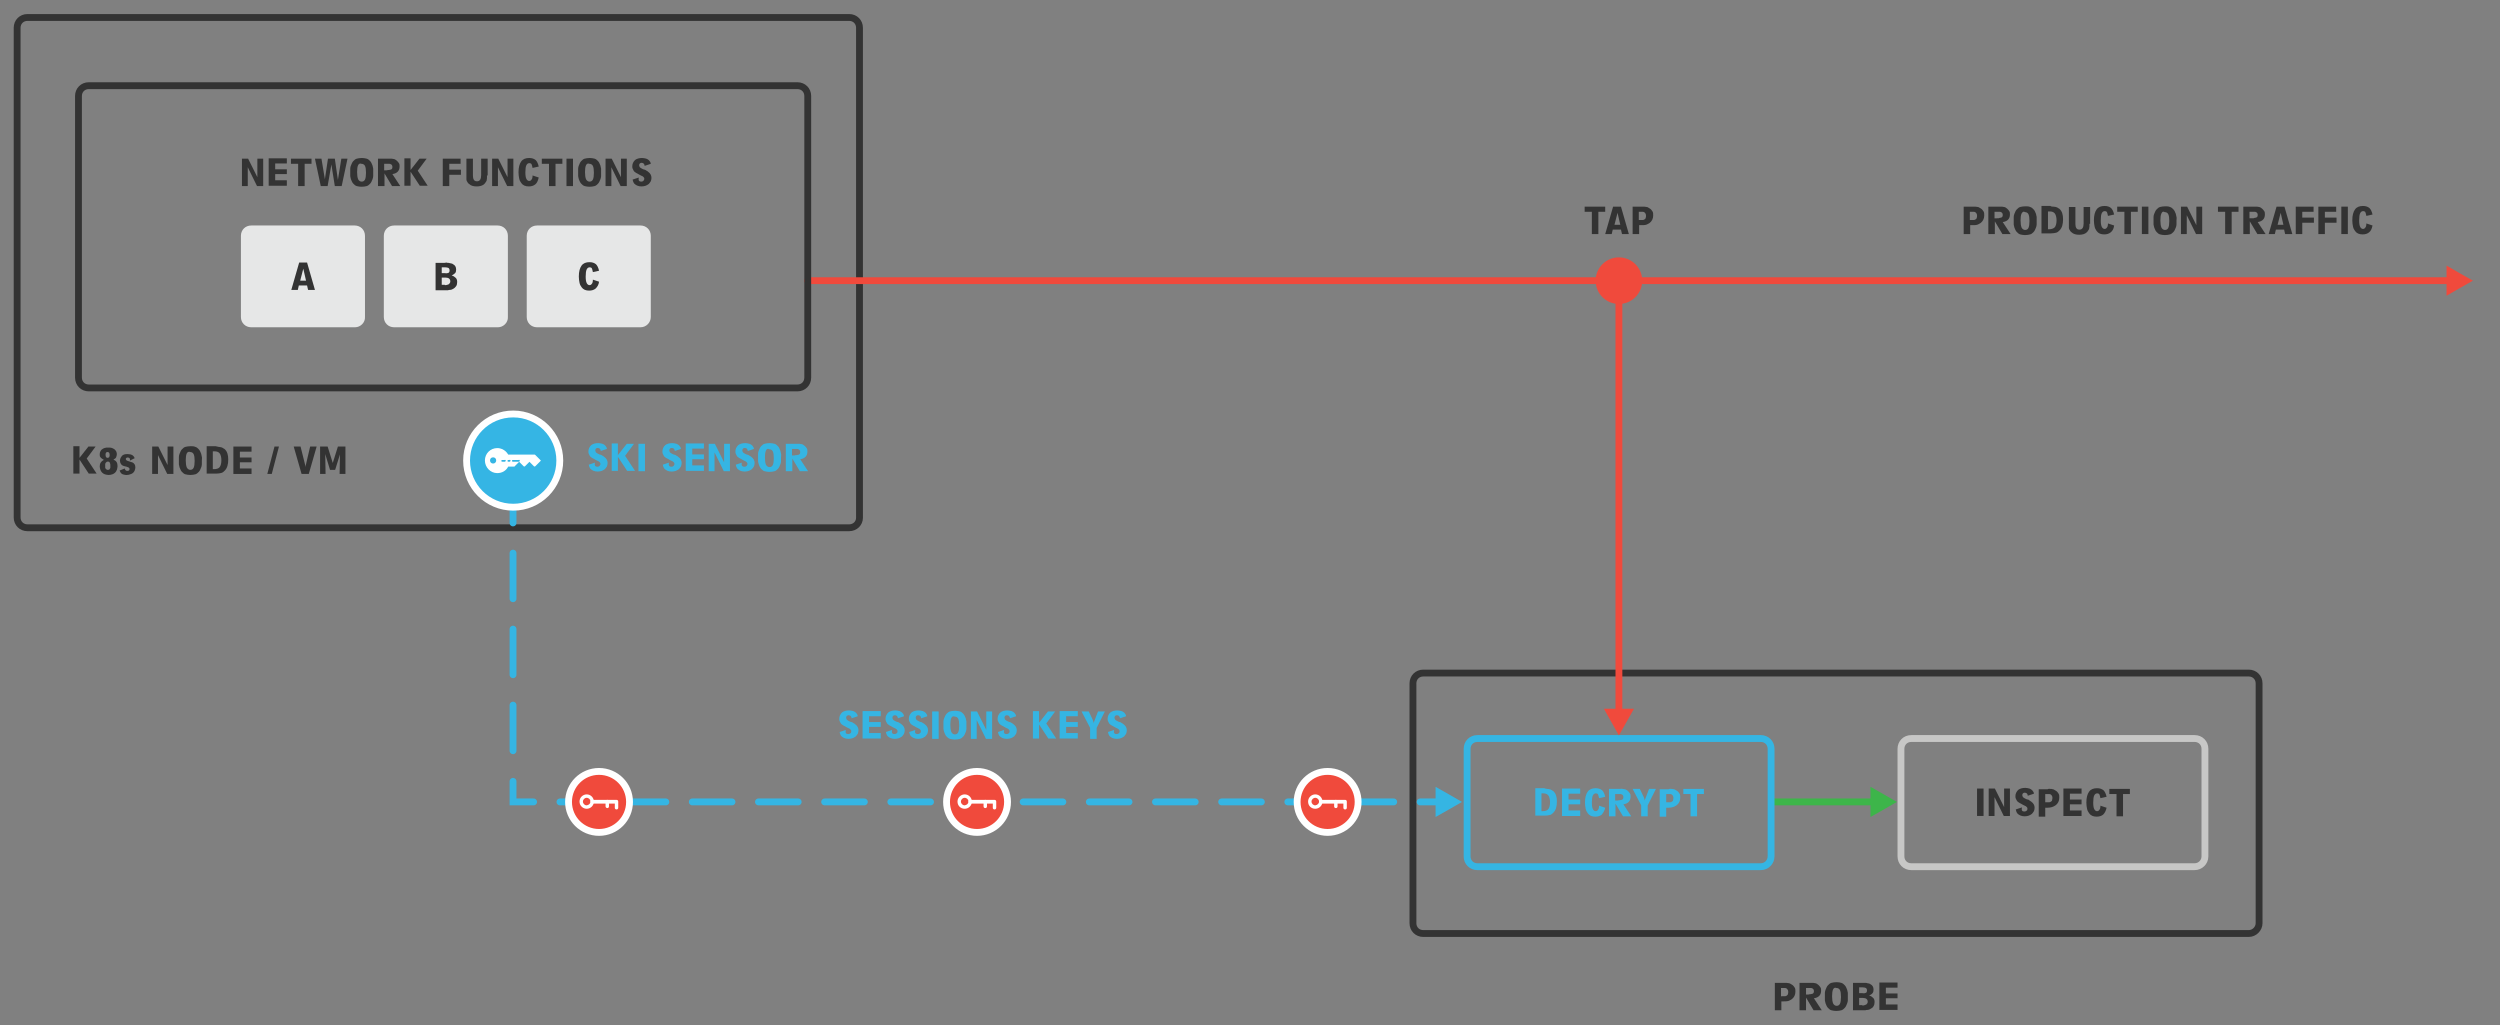 <?xml version="1.0" encoding="utf-8"?>
<!-- Generator: Adobe Illustrator 25.4.1, SVG Export Plug-In . SVG Version: 6.00 Build 0)  -->
<svg version="1.1" id="Layer_1" xmlns="http://www.w3.org/2000/svg" xmlns:xlink="http://www.w3.org/1999/xlink" x="0px" y="0px"
	 viewBox="0 0 729.5 299.1" style="enable-background:new 0 0 729.5 299.1;" xml:space="preserve">
<rect x="0" y="0" width="729.5" height="299.1" fill="#808080" stroke="none"/>
<style type="text/css">
	.st0{fill:none;stroke:#333333;stroke-width:2;stroke-linecap:round;stroke-miterlimit:10;}
	.st1{fill:none;stroke:#F04A3C;stroke-width:2;stroke-linecap:round;stroke-miterlimit:10;}
	.st2{fill:none;stroke:#35B5E3;stroke-width:2;stroke-linecap:round;stroke-miterlimit:10;}
	.st3{fill:none;stroke:#35B5E3;stroke-width:2;stroke-linecap:round;stroke-miterlimit:10;stroke-dasharray:13.306,8.871;}
	.st4{fill:none;stroke:#35B5E3;stroke-width:2;stroke-linecap:round;stroke-miterlimit:10;stroke-dasharray:11.585,7.723;}
	.st5{fill:#333333;}
	.st6{fill:#35B5E3;}
	.st7{fill:#E6E7E7;}
	.st8{fill:#35B5E4;stroke:#FFFFFF;stroke-width:2;stroke-miterlimit:10;}
	.st9{fill:#FFFFFF;}
	.st10{fill:#35B5E4;}
	.st11{fill:none;stroke:#3DB54A;stroke-width:2;stroke-linecap:round;stroke-miterlimit:10;}
	.st12{fill:none;stroke:#C7C7C6;stroke-width:2;stroke-linecap:round;stroke-miterlimit:10;}
	.st13{fill:#F04A3C;}
	.st14{fill:#F04A3C;stroke:#FFFFFF;stroke-width:2;stroke-miterlimit:10;}
	.st15{fill:#3DB54A;}
</style>
<path class="st0" d="M656.2,272.4H415.3c-1.7,0-3-1.3-3-3v-70c0-1.7,1.3-3,3-3h240.9c1.7,0,3,1.3,3,3v70
	C659.2,271,657.8,272.4,656.2,272.4z"/>
<path class="st0" d="M247.8,154H8c-1.7,0-3-1.3-3-3V8.1c0-1.7,1.3-3,3-3h239.8c1.7,0,3,1.3,3,3v143C250.8,152.7,249.5,154,247.8,154
	z"/>
<line class="st1" x1="472.4" y1="81.9" x2="472.4" y2="210"/>
<line class="st1" x1="716.4" y1="81.9" x2="235.7" y2="81.9"/>
<g>
	<g>
		<line class="st2" x1="149.7" y1="146.6" x2="149.7" y2="152.6"/>
		<line class="st3" x1="149.7" y1="161.4" x2="149.7" y2="223.5"/>
		<polyline class="st2" points="149.7,228 149.7,234 155.7,234 		"/>
		<line class="st4" x1="163.4" y1="234" x2="410.6" y2="234"/>
		<line class="st2" x1="414.4" y1="234" x2="420.4" y2="234"/>
	</g>
</g>
<g>
	<path class="st5" d="M75,54.3l-2.7-5.5l0,5.5h-1.7v-8h1.8l2.7,5.4l0-5.4h1.7v8H75z"/>
	<path class="st5" d="M80.3,47.8v1.6h3.4v1.4h-3.4v1.8h3.4v1.6h-5.3v-8h5.3v1.5H80.3z"/>
	<path class="st5" d="M88.9,47.8v6.5H87v-6.5h-2.1v-1.5h6v1.5H88.9z"/>
	<path class="st5" d="M97.7,54.3l-1-6.3l-1.1,6.3h-2l-1.7-8h1.9l1,6l0.9-6h2l0.9,6.2l1-6.2h1.8l-1.7,8H97.7z"/>
	<path class="st5" d="M107,46.3c0.4,0.1,0.7,0.4,1,0.7c0.2,0.2,0.3,0.4,0.4,0.6s0.2,0.4,0.3,0.7c0.1,0.3,0.1,0.6,0.2,0.9
		c0,0.3,0,0.7,0,1.1c0,0.4,0,0.7,0,1.1c0,0.3-0.1,0.6-0.2,0.9s-0.2,0.5-0.3,0.7c-0.1,0.2-0.2,0.4-0.4,0.6c-0.3,0.3-0.6,0.6-1,0.7
		c-0.4,0.1-0.9,0.2-1.5,0.2c-0.5,0-1-0.1-1.4-0.2c-0.4-0.1-0.7-0.4-1-0.7c-0.2-0.2-0.3-0.4-0.4-0.6c-0.1-0.2-0.2-0.4-0.3-0.7
		c-0.1-0.3-0.1-0.5-0.2-0.9c0-0.3,0-0.7,0-1.1c0-0.4,0-0.7,0-1.1s0.1-0.6,0.2-0.9c0.1-0.3,0.2-0.5,0.3-0.7c0.1-0.2,0.2-0.4,0.4-0.6
		c0.3-0.3,0.6-0.6,1-0.7s0.9-0.2,1.5-0.2C106.1,46.1,106.6,46.2,107,46.3z M104.5,48.2c-0.2,0.4-0.3,1.1-0.3,2
		c0,0.9,0.1,1.6,0.3,2.1c0.2,0.4,0.6,0.7,1,0.7c0.5,0,0.8-0.2,1-0.6s0.3-1.1,0.3-2c0-0.9-0.1-1.6-0.3-2s-0.6-0.6-1-0.6
		C105,47.6,104.7,47.8,104.5,48.2z"/>
	<path class="st5" d="M114.3,46.3c0.2,0,0.4,0.1,0.6,0.1c0.2,0,0.3,0.1,0.5,0.2c0.1,0.1,0.3,0.2,0.4,0.3c0.2,0.2,0.4,0.4,0.6,0.7
		s0.2,0.6,0.2,1c0,1.2-0.7,2-2.1,2.2l2.3,3.5h-2.4l-2.2-3.7v3.7h-1.9v-8h3.3C113.8,46.3,114.1,46.3,114.3,46.3z M113.5,49.6
		c0.2,0,0.3-0.1,0.5-0.1c0.4-0.1,0.5-0.4,0.5-0.8c0-0.4-0.2-0.7-0.5-0.8c-0.1-0.1-0.3-0.1-0.5-0.1c-0.2,0-0.4,0-0.7,0h-0.7v1.9h0.7
		C113.1,49.6,113.4,49.6,113.5,49.6z"/>
	<path class="st5" d="M122.4,46.3h2.1l-2.6,3.5l2.9,4.4h-2.3l-2.7-4.1v4.1H118v-8h1.8v3.4L122.4,46.3z"/>
	<path class="st5" d="M131.1,47.8v1.7h3.4v1.5h-3.4v3.3h-1.9v-8h5.2v1.5H131.1z"/>
	<path class="st5" d="M142.1,51.2c0,0.3,0,0.6,0,0.8c0,0.2-0.1,0.5-0.1,0.7c-0.1,0.2-0.2,0.4-0.3,0.5c-0.1,0.2-0.2,0.3-0.4,0.5
		c-0.5,0.5-1.3,0.7-2.2,0.7s-1.7-0.2-2.2-0.7c-0.2-0.1-0.3-0.3-0.4-0.4c-0.1-0.2-0.2-0.3-0.3-0.5c-0.1-0.2-0.1-0.4-0.1-0.6
		c0-0.2,0-0.5,0-0.8v-5.1h1.9v5c0,0.5,0.1,0.9,0.3,1.2s0.5,0.4,0.9,0.4c0.8,0,1.2-0.6,1.2-1.8v-4.8h1.9V51.2z"/>
	<path class="st5" d="M148,54.3l-2.7-5.5l0,5.5h-1.7v-8h1.8l2.7,5.4l0-5.4h1.7v8H148z"/>
	<path class="st5" d="M156.2,53.8c-0.5,0.4-1.1,0.6-1.9,0.6c-1,0-1.7-0.3-2.2-1c-0.3-0.4-0.5-0.8-0.6-1.3c-0.1-0.5-0.2-1.1-0.2-1.8
		c0-1.5,0.3-2.5,0.8-3.2c0.5-0.7,1.3-1,2.3-1c0.8,0,1.4,0.2,1.9,0.6c0.4,0.4,0.7,1,0.9,1.9l-1.8,0.4c-0.1-0.5-0.2-0.9-0.3-1.1
		c-0.1-0.2-0.4-0.3-0.6-0.3c-0.4,0-0.7,0.2-0.9,0.6c-0.2,0.4-0.3,1.1-0.3,2.1c0,0.9,0.1,1.5,0.3,1.9c0.2,0.4,0.5,0.6,0.8,0.6
		c0.3,0,0.5-0.1,0.7-0.4c0.2-0.2,0.3-0.6,0.3-1.2l1.8,0.6C157,52.7,156.7,53.4,156.2,53.8z"/>
	<path class="st5" d="M162.1,47.8v6.5h-1.9v-6.5h-2.1v-1.5h6v1.5H162.1z"/>
	<path class="st5" d="M167.2,54.3h-1.9v-8h1.9V54.3z"/>
	<path class="st5" d="M173.5,46.3c0.4,0.1,0.7,0.4,1,0.7c0.2,0.2,0.3,0.4,0.4,0.6s0.2,0.4,0.3,0.7c0.1,0.3,0.1,0.6,0.2,0.9
		c0,0.3,0,0.7,0,1.1c0,0.4,0,0.7,0,1.1c0,0.3-0.1,0.6-0.2,0.9s-0.2,0.5-0.3,0.7c-0.1,0.2-0.2,0.4-0.4,0.6c-0.3,0.3-0.6,0.6-1,0.7
		c-0.4,0.1-0.9,0.2-1.5,0.2c-0.5,0-1-0.1-1.4-0.2c-0.4-0.1-0.7-0.4-1-0.7c-0.2-0.2-0.3-0.4-0.4-0.6c-0.1-0.2-0.2-0.4-0.3-0.7
		c-0.1-0.3-0.1-0.5-0.2-0.9c0-0.3,0-0.7,0-1.1c0-0.4,0-0.7,0-1.1s0.1-0.6,0.2-0.9c0.1-0.3,0.2-0.5,0.3-0.7c0.1-0.2,0.2-0.4,0.4-0.6
		c0.3-0.3,0.6-0.6,1-0.7s0.9-0.2,1.5-0.2C172.6,46.1,173.1,46.2,173.5,46.3z M171,48.2c-0.2,0.4-0.3,1.1-0.3,2
		c0,0.9,0.1,1.6,0.3,2.1c0.2,0.4,0.6,0.7,1,0.7c0.5,0,0.8-0.2,1-0.6s0.3-1.1,0.3-2c0-0.9-0.1-1.6-0.3-2s-0.6-0.6-1-0.6
		C171.5,47.6,171.2,47.8,171,48.2z"/>
	<path class="st5" d="M181.1,54.3l-2.7-5.5l0,5.5h-1.7v-8h1.8l2.7,5.4l0-5.4h1.7v8H181.1z"/>
	<path class="st5" d="M187.1,53c0.3,0,0.5-0.1,0.6-0.2s0.3-0.3,0.3-0.6c0-0.1,0-0.3-0.1-0.4c-0.1-0.1-0.2-0.2-0.3-0.3
		c-0.1-0.1-0.1-0.1-0.2-0.1c-0.1,0-0.1-0.1-0.2-0.1c-0.1-0.1-0.2-0.1-0.4-0.2s-0.4-0.2-0.7-0.4c-0.3-0.1-0.5-0.3-0.7-0.4
		c-0.2-0.1-0.4-0.3-0.5-0.5c-0.1-0.2-0.2-0.4-0.3-0.6c-0.1-0.2-0.1-0.4-0.1-0.7c0-0.7,0.3-1.3,0.8-1.8c0.5-0.4,1.2-0.6,2.1-0.6
		c0.4,0,0.8,0.1,1.2,0.2c0.3,0.1,0.6,0.3,0.8,0.5c0.1,0.1,0.2,0.3,0.3,0.4c0.1,0.2,0.2,0.4,0.2,0.6l-1.8,0.6c0-0.3-0.1-0.5-0.3-0.7
		c-0.1-0.1-0.4-0.2-0.6-0.2c-0.2,0-0.4,0.1-0.5,0.2c-0.1,0.1-0.2,0.3-0.2,0.5c0,0.2,0.1,0.4,0.2,0.6c0.2,0.2,0.4,0.3,0.8,0.5
		c0.2,0.1,0.4,0.2,0.6,0.2c0.2,0.1,0.3,0.1,0.4,0.2c0.1,0.1,0.2,0.1,0.3,0.2c0.1,0,0.2,0.1,0.3,0.2c0.7,0.5,1,1.1,1,1.8
		c0,0.4-0.1,0.7-0.2,1c-0.2,0.3-0.4,0.6-0.6,0.8c-0.3,0.2-0.6,0.4-0.9,0.5c-0.3,0.1-0.7,0.2-1.2,0.2c-0.9,0-1.6-0.3-2.1-0.8
		c-0.1-0.1-0.2-0.3-0.3-0.5c-0.1-0.2-0.1-0.4-0.2-0.7l1.8-0.6C186.2,52.6,186.5,53,187.1,53z"/>
</g>
<g>
	<path class="st5" d="M25.8,130.3h2.1l-2.6,3.5l2.9,4.4h-2.3l-2.7-4.1v4.1h-1.8v-8h1.8v3.4L25.8,130.3z"/>
	<path class="st5" d="M29.3,133.4c-0.2-0.2-0.2-0.5-0.2-0.9c0-0.3,0.1-0.6,0.2-0.8c0.1-0.2,0.3-0.5,0.5-0.6c0.2-0.2,0.5-0.3,0.8-0.4
		c0.3-0.1,0.6-0.1,1-0.1c0.4,0,0.7,0,1,0.1c0.3,0.1,0.5,0.2,0.8,0.4c0.2,0.2,0.4,0.4,0.5,0.6c0.1,0.3,0.2,0.5,0.2,0.8
		c0,0.3-0.1,0.6-0.2,0.9s-0.4,0.5-0.8,0.7c0.4,0.2,0.7,0.4,0.9,0.7c0.2,0.3,0.3,0.7,0.3,1.2c0,0.4-0.1,0.7-0.2,1.1
		c-0.1,0.3-0.3,0.6-0.5,0.8c-0.2,0.2-0.5,0.4-0.8,0.5c-0.3,0.1-0.7,0.2-1.1,0.2s-0.7-0.1-1.1-0.2c-0.3-0.1-0.6-0.3-0.8-0.5
		c-0.2-0.2-0.4-0.5-0.5-0.8c-0.1-0.3-0.2-0.7-0.2-1c0-0.9,0.4-1.5,1.2-1.9C29.7,133.8,29.4,133.6,29.3,133.4z M31.1,134.8
		c-0.1,0.1-0.2,0.2-0.3,0.3c0,0.1-0.1,0.2-0.1,0.3c0,0.1,0,0.3,0,0.5s0,0.4,0,0.5c0,0.1,0,0.2,0.1,0.3c0.1,0.1,0.1,0.2,0.3,0.3
		c0.1,0.1,0.2,0.1,0.4,0.1c0.3,0,0.5-0.1,0.6-0.4c0.1-0.1,0.1-0.2,0.1-0.3s0-0.3,0-0.5c0-0.3,0-0.5-0.1-0.7c0-0.1-0.1-0.3-0.2-0.4
		c-0.1-0.1-0.3-0.1-0.4-0.1C31.3,134.7,31.2,134.7,31.1,134.8z M30.8,132.7c0,0.6,0.2,0.9,0.6,0.9s0.6-0.3,0.6-0.8
		c0-0.6-0.2-0.9-0.6-0.9S30.8,132.1,30.8,132.7z"/>
	<path class="st5" d="M37.8,133.7c-0.1-0.1-0.3-0.2-0.5-0.2c-0.2,0-0.3,0-0.4,0.1c-0.1,0.1-0.2,0.2-0.2,0.3c0,0.2,0.1,0.3,0.2,0.4
		c0,0,0.1,0,0.1,0.1c0,0,0.1,0,0.3,0.1l0.9,0.3c0.5,0.1,0.8,0.3,1,0.6c0.2,0.2,0.3,0.6,0.3,1c0,0.3-0.1,0.6-0.2,0.9
		c-0.1,0.3-0.3,0.5-0.5,0.7s-0.5,0.3-0.8,0.4s-0.6,0.2-1,0.2c-0.3,0-0.6,0-0.8-0.1c-0.2,0-0.4-0.1-0.6-0.2c-0.2-0.1-0.3-0.3-0.4-0.4
		s-0.2-0.4-0.3-0.6l1.5-0.6c0.1,0.4,0.3,0.7,0.7,0.7c0.2,0,0.4,0,0.5-0.1c0.1-0.1,0.2-0.2,0.2-0.4c0-0.1,0-0.2-0.1-0.3
		c0,0,0,0-0.1-0.1c0,0,0,0-0.1-0.1s-0.1,0-0.2-0.1c-0.1,0-0.2,0-0.3-0.1l-0.8-0.2c-0.4-0.1-0.7-0.3-0.9-0.6c-0.2-0.3-0.3-0.6-0.3-1
		c0-0.3,0.1-0.5,0.2-0.8c0.1-0.2,0.3-0.4,0.4-0.6c0.2-0.2,0.4-0.3,0.7-0.4c0.3-0.1,0.6-0.1,0.9-0.1c1.2,0,1.8,0.4,2.1,1.2l-1.4,0.7
		C38,134,37.9,133.8,37.8,133.7z"/>
	<path class="st5" d="M48.8,138.3l-2.7-5.5l0,5.5h-1.7v-8h1.8l2.7,5.4l0-5.4h1.7v8H48.8z"/>
	<path class="st5" d="M57,130.4c0.4,0.1,0.7,0.4,1,0.7c0.2,0.2,0.3,0.4,0.4,0.6s0.2,0.4,0.3,0.7c0.1,0.3,0.1,0.6,0.2,0.9
		s0,0.7,0,1.1c0,0.4,0,0.7,0,1.1s-0.1,0.6-0.2,0.9s-0.2,0.5-0.3,0.7c-0.1,0.2-0.2,0.4-0.4,0.6c-0.3,0.3-0.6,0.6-1,0.7
		c-0.4,0.1-0.9,0.2-1.5,0.2c-0.5,0-1-0.1-1.4-0.2c-0.4-0.1-0.7-0.4-1-0.7c-0.2-0.2-0.3-0.4-0.4-0.6c-0.1-0.2-0.2-0.4-0.3-0.7
		c-0.1-0.3-0.1-0.5-0.2-0.9c0-0.3,0-0.7,0-1.1c0-0.4,0-0.7,0-1.1s0.1-0.6,0.2-0.9c0.1-0.3,0.2-0.5,0.3-0.7c0.1-0.2,0.2-0.4,0.4-0.6
		c0.3-0.3,0.6-0.6,1-0.7s0.9-0.2,1.5-0.2C56.1,130.2,56.6,130.2,57,130.4z M54.5,132.3c-0.2,0.4-0.3,1.1-0.3,2
		c0,0.9,0.1,1.6,0.3,2.1c0.2,0.4,0.6,0.7,1,0.7c0.5,0,0.8-0.2,1-0.6s0.3-1.1,0.3-2c0-0.9-0.1-1.6-0.3-2s-0.6-0.6-1-0.6
		C55.1,131.7,54.7,131.9,54.5,132.3z"/>
	<path class="st5" d="M63.8,130.4c0.3,0,0.5,0.1,0.7,0.1c0.2,0.1,0.4,0.1,0.5,0.2s0.3,0.2,0.5,0.3c0.8,0.7,1.1,1.7,1.1,3.1
		c0,1.4-0.3,2.5-1,3.2c-0.3,0.3-0.6,0.6-1,0.7s-0.9,0.2-1.5,0.2h-2.8v-8h2.6C63.2,130.3,63.5,130.3,63.8,130.4z M64.1,136.3
		c0.3-0.4,0.5-1.1,0.5-2c0-0.9-0.2-1.6-0.5-2c-0.3-0.4-0.8-0.6-1.5-0.6h-0.5v5.2h0.3C63.2,136.9,63.8,136.7,64.1,136.3z"/>
	<path class="st5" d="M70,131.9v1.6h3.4v1.4H70v1.8h3.4v1.6h-5.3v-8h5.3v1.5H70z"/>
	<path class="st5" d="M78,138.3l2.1-8h1.3l-2.1,8H78z"/>
	<path class="st5" d="M88,138.3l-2.3-8h2l1.1,4.4c0.1,0.3,0.1,0.5,0.2,0.8s0.1,0.5,0.1,0.8l1.4-6h1.9l-2.3,8H88z"/>
	<path class="st5" d="M99.1,138.3l0.1-5.7l-1.4,4.5h-1.5l-1.4-4.6l0.1,5.8h-1.6v-8h2.2l1.5,4.8l1.5-4.8h2.2v8H99.1z"/>
</g>
<g>
	<path class="st6" d="M174.3,136.2c0.3,0,0.5-0.1,0.6-0.2s0.3-0.3,0.3-0.6c0-0.1,0-0.3-0.1-0.4c-0.1-0.1-0.2-0.2-0.3-0.3
		c-0.1-0.1-0.1-0.1-0.2-0.1c-0.1,0-0.1-0.1-0.2-0.1c-0.1-0.1-0.2-0.1-0.4-0.2s-0.4-0.2-0.7-0.4c-0.3-0.1-0.5-0.3-0.7-0.4
		c-0.2-0.1-0.4-0.3-0.5-0.5c-0.1-0.2-0.2-0.4-0.3-0.6c-0.1-0.2-0.1-0.4-0.1-0.7c0-0.7,0.3-1.3,0.8-1.8c0.5-0.4,1.2-0.6,2.1-0.6
		c0.4,0,0.8,0.1,1.2,0.2c0.3,0.1,0.6,0.3,0.8,0.5c0.1,0.1,0.2,0.3,0.3,0.4c0.1,0.2,0.2,0.4,0.2,0.6l-1.8,0.6c0-0.3-0.1-0.5-0.3-0.7
		c-0.1-0.1-0.4-0.2-0.6-0.2c-0.2,0-0.4,0.1-0.5,0.2c-0.1,0.1-0.2,0.3-0.2,0.5c0,0.2,0.1,0.4,0.2,0.6c0.2,0.2,0.4,0.3,0.8,0.5
		c0.2,0.1,0.4,0.2,0.6,0.2c0.2,0.1,0.3,0.1,0.4,0.2c0.1,0.1,0.2,0.1,0.3,0.2c0.1,0,0.2,0.1,0.3,0.2c0.7,0.5,1,1.1,1,1.8
		c0,0.4-0.1,0.7-0.2,1c-0.2,0.3-0.4,0.6-0.6,0.8c-0.3,0.2-0.6,0.4-0.9,0.5c-0.3,0.1-0.7,0.2-1.2,0.2c-0.9,0-1.6-0.3-2.1-0.8
		c-0.1-0.1-0.2-0.3-0.3-0.5c-0.1-0.2-0.1-0.4-0.2-0.7l1.8-0.6C173.4,135.8,173.7,136.2,174.3,136.2z"/>
	<path class="st6" d="M182.9,129.5h2.1l-2.6,3.5l2.9,4.4H183l-2.7-4.1v4.1h-1.8v-8h1.8v3.4L182.9,129.5z"/>
	<path class="st6" d="M188.2,137.5h-1.9v-8h1.9V137.5z"/>
	<path class="st6" d="M195.9,136.2c0.3,0,0.5-0.1,0.6-0.2s0.3-0.3,0.3-0.6c0-0.1,0-0.3-0.1-0.4c-0.1-0.1-0.2-0.2-0.3-0.3
		c-0.1-0.1-0.1-0.1-0.2-0.1c-0.1,0-0.1-0.1-0.2-0.1c-0.1-0.1-0.2-0.1-0.4-0.2s-0.4-0.2-0.7-0.4c-0.3-0.1-0.5-0.3-0.7-0.4
		c-0.2-0.1-0.4-0.3-0.5-0.5c-0.1-0.2-0.2-0.4-0.3-0.6c-0.1-0.2-0.1-0.4-0.1-0.7c0-0.7,0.3-1.3,0.8-1.8c0.5-0.4,1.2-0.6,2.1-0.6
		c0.4,0,0.8,0.1,1.2,0.2c0.3,0.1,0.6,0.3,0.8,0.5c0.1,0.1,0.2,0.3,0.3,0.4c0.1,0.2,0.2,0.4,0.2,0.6l-1.8,0.6c0-0.3-0.1-0.5-0.3-0.7
		c-0.1-0.1-0.4-0.2-0.6-0.2c-0.2,0-0.4,0.1-0.5,0.2c-0.1,0.1-0.2,0.3-0.2,0.5c0,0.2,0.1,0.4,0.2,0.6c0.2,0.2,0.4,0.3,0.8,0.5
		c0.2,0.1,0.4,0.2,0.6,0.2c0.2,0.1,0.3,0.1,0.4,0.2c0.1,0.1,0.2,0.1,0.3,0.2c0.1,0,0.2,0.1,0.3,0.2c0.7,0.5,1,1.1,1,1.8
		c0,0.4-0.1,0.7-0.2,1c-0.2,0.3-0.4,0.6-0.6,0.8c-0.3,0.2-0.6,0.4-0.9,0.5c-0.3,0.1-0.7,0.2-1.2,0.2c-0.9,0-1.6-0.3-2.1-0.8
		c-0.1-0.1-0.2-0.3-0.3-0.5c-0.1-0.2-0.1-0.4-0.2-0.7l1.8-0.6C195,135.8,195.3,136.2,195.9,136.2z"/>
	<path class="st6" d="M202,131v1.6h3.4v1.4H202v1.8h3.4v1.6h-5.3v-8h5.3v1.5H202z"/>
	<path class="st6" d="M211.2,137.5l-2.7-5.5l0,5.5h-1.7v-8h1.8l2.7,5.4l0-5.4h1.7v8H211.2z"/>
	<path class="st6" d="M217.2,136.2c0.3,0,0.5-0.1,0.6-0.2s0.3-0.3,0.3-0.6c0-0.1,0-0.3-0.1-0.4c-0.1-0.1-0.2-0.2-0.3-0.3
		c-0.1-0.1-0.1-0.1-0.2-0.1c-0.1,0-0.1-0.1-0.2-0.1c-0.1-0.1-0.2-0.1-0.4-0.2s-0.4-0.2-0.7-0.4c-0.3-0.1-0.5-0.3-0.7-0.4
		c-0.2-0.1-0.4-0.3-0.5-0.5c-0.1-0.2-0.2-0.4-0.3-0.6c-0.1-0.2-0.1-0.4-0.1-0.7c0-0.7,0.3-1.3,0.8-1.8c0.5-0.4,1.2-0.6,2.1-0.6
		c0.4,0,0.8,0.1,1.2,0.2c0.3,0.1,0.6,0.3,0.8,0.5c0.1,0.1,0.2,0.3,0.3,0.4c0.1,0.2,0.2,0.4,0.2,0.6l-1.8,0.6c0-0.3-0.1-0.5-0.3-0.7
		c-0.1-0.1-0.4-0.2-0.6-0.2c-0.2,0-0.4,0.1-0.5,0.2c-0.1,0.1-0.2,0.3-0.2,0.5c0,0.2,0.1,0.4,0.2,0.6c0.2,0.2,0.4,0.3,0.8,0.5
		c0.2,0.1,0.4,0.2,0.6,0.2c0.2,0.1,0.3,0.1,0.4,0.2c0.1,0.1,0.2,0.1,0.3,0.2c0.1,0,0.2,0.1,0.3,0.2c0.7,0.5,1,1.1,1,1.8
		c0,0.4-0.1,0.7-0.2,1c-0.2,0.3-0.4,0.6-0.6,0.8c-0.3,0.2-0.6,0.4-0.9,0.5c-0.3,0.1-0.7,0.2-1.2,0.2c-0.9,0-1.6-0.3-2.1-0.8
		c-0.1-0.1-0.2-0.3-0.3-0.5c-0.1-0.2-0.1-0.4-0.2-0.7l1.8-0.6C216.2,135.8,216.6,136.2,217.2,136.2z"/>
	<path class="st6" d="M226,129.5c0.4,0.1,0.7,0.4,1,0.7c0.2,0.2,0.3,0.4,0.4,0.6s0.2,0.4,0.3,0.7c0.1,0.3,0.1,0.6,0.2,0.9
		s0,0.7,0,1.1c0,0.4,0,0.7,0,1.1s-0.1,0.6-0.2,0.9s-0.2,0.5-0.3,0.7c-0.1,0.2-0.2,0.4-0.4,0.6c-0.3,0.3-0.6,0.6-1,0.7
		c-0.4,0.1-0.9,0.2-1.5,0.2c-0.5,0-1-0.1-1.4-0.2c-0.4-0.1-0.7-0.4-1-0.7c-0.2-0.2-0.3-0.4-0.4-0.6c-0.1-0.2-0.2-0.4-0.3-0.7
		c-0.1-0.3-0.1-0.5-0.2-0.9c0-0.3,0-0.7,0-1.1c0-0.4,0-0.7,0-1.1s0.1-0.6,0.2-0.9c0.1-0.3,0.2-0.5,0.3-0.7c0.1-0.2,0.2-0.4,0.4-0.6
		c0.3-0.3,0.6-0.6,1-0.7s0.9-0.2,1.5-0.2C225.1,129.3,225.6,129.4,226,129.5z M223.5,131.5c-0.2,0.4-0.3,1.1-0.3,2
		c0,0.9,0.1,1.6,0.3,2.1c0.2,0.4,0.6,0.7,1,0.7c0.5,0,0.8-0.2,1-0.6s0.3-1.1,0.3-2c0-0.9-0.1-1.6-0.3-2s-0.6-0.6-1-0.6
		C224,130.8,223.7,131,223.5,131.5z"/>
	<path class="st6" d="M233.3,129.5c0.2,0,0.4,0.1,0.6,0.1s0.3,0.1,0.5,0.2c0.1,0.1,0.3,0.2,0.4,0.3c0.2,0.2,0.4,0.4,0.6,0.7
		s0.2,0.6,0.2,1c0,1.2-0.7,2-2.1,2.2l2.3,3.5h-2.4l-2.2-3.7v3.7h-1.9v-8h3.3C232.8,129.5,233.1,129.5,233.3,129.5z M232.5,132.8
		c0.2,0,0.3-0.1,0.5-0.1c0.4-0.1,0.5-0.4,0.5-0.8c0-0.4-0.2-0.7-0.5-0.8c-0.1-0.1-0.3-0.1-0.5-0.1c-0.2,0-0.4,0-0.7,0h-0.7v1.9h0.7
		C232.1,132.8,232.4,132.8,232.5,132.8z"/>
</g>
<g>
	<path class="st6" d="M247.5,214.2c0.3,0,0.5-0.1,0.6-0.2c0.2-0.1,0.3-0.3,0.3-0.6c0-0.1,0-0.3-0.1-0.4c-0.1-0.1-0.2-0.2-0.3-0.3
		c-0.1-0.1-0.1-0.1-0.2-0.1c-0.1,0-0.1-0.1-0.2-0.1c-0.1-0.1-0.2-0.1-0.4-0.2s-0.4-0.2-0.7-0.4c-0.3-0.1-0.5-0.3-0.7-0.4
		c-0.2-0.1-0.4-0.3-0.5-0.5c-0.1-0.2-0.2-0.4-0.3-0.6c-0.1-0.2-0.1-0.4-0.1-0.7c0-0.7,0.3-1.3,0.8-1.8c0.5-0.4,1.2-0.6,2.1-0.6
		c0.4,0,0.8,0.1,1.2,0.2c0.3,0.1,0.6,0.3,0.8,0.5c0.1,0.1,0.2,0.3,0.3,0.4c0.1,0.2,0.2,0.4,0.2,0.6l-1.8,0.6c0-0.3-0.1-0.5-0.3-0.7
		c-0.1-0.1-0.4-0.2-0.6-0.2c-0.2,0-0.4,0.1-0.5,0.2s-0.2,0.3-0.2,0.5c0,0.2,0.1,0.4,0.2,0.6c0.2,0.2,0.4,0.3,0.8,0.5
		c0.2,0.1,0.4,0.2,0.6,0.2c0.2,0.1,0.3,0.1,0.4,0.2c0.1,0.1,0.2,0.1,0.3,0.2c0.1,0,0.2,0.1,0.3,0.2c0.7,0.5,1,1.1,1,1.8
		c0,0.4-0.1,0.7-0.2,1c-0.2,0.3-0.4,0.6-0.6,0.8c-0.3,0.2-0.6,0.4-0.9,0.5c-0.3,0.1-0.7,0.2-1.2,0.2c-0.9,0-1.6-0.3-2.1-0.8
		c-0.1-0.1-0.2-0.3-0.3-0.5c-0.1-0.2-0.1-0.4-0.2-0.7l1.8-0.6C246.6,213.9,246.9,214.2,247.5,214.2z"/>
	<path class="st6" d="M253.6,209.1v1.6h3.4v1.4h-3.4v1.8h3.4v1.6h-5.3v-8h5.3v1.5H253.6z"/>
	<path class="st6" d="M261,214.2c0.3,0,0.5-0.1,0.6-0.2c0.2-0.1,0.3-0.3,0.3-0.6c0-0.1,0-0.3-0.1-0.4c-0.1-0.1-0.2-0.2-0.3-0.3
		c-0.1-0.1-0.1-0.1-0.2-0.1c-0.1,0-0.1-0.1-0.2-0.1c-0.1-0.1-0.2-0.1-0.4-0.2s-0.4-0.2-0.7-0.4c-0.3-0.1-0.5-0.3-0.7-0.4
		c-0.2-0.1-0.4-0.3-0.5-0.5c-0.1-0.2-0.2-0.4-0.3-0.6c-0.1-0.2-0.1-0.4-0.1-0.7c0-0.7,0.3-1.3,0.8-1.8c0.5-0.4,1.2-0.6,2.1-0.6
		c0.4,0,0.8,0.1,1.2,0.2c0.3,0.1,0.6,0.3,0.8,0.5c0.1,0.1,0.2,0.3,0.3,0.4c0.1,0.2,0.2,0.4,0.2,0.6l-1.8,0.6c0-0.3-0.1-0.5-0.3-0.7
		c-0.1-0.1-0.4-0.2-0.6-0.2c-0.2,0-0.4,0.1-0.5,0.2s-0.2,0.3-0.2,0.5c0,0.2,0.1,0.4,0.2,0.6c0.2,0.2,0.4,0.3,0.8,0.5
		c0.2,0.1,0.4,0.2,0.6,0.2c0.2,0.1,0.3,0.1,0.4,0.2c0.1,0.1,0.2,0.1,0.3,0.2c0.1,0,0.2,0.1,0.3,0.2c0.7,0.5,1,1.1,1,1.8
		c0,0.4-0.1,0.7-0.2,1c-0.2,0.3-0.4,0.6-0.6,0.8c-0.3,0.2-0.6,0.4-0.9,0.5c-0.3,0.1-0.7,0.2-1.2,0.2c-0.9,0-1.6-0.3-2.1-0.8
		c-0.1-0.1-0.2-0.3-0.3-0.5c-0.1-0.2-0.1-0.4-0.2-0.7l1.8-0.6C260.1,213.9,260.4,214.2,261,214.2z"/>
	<path class="st6" d="M267.8,214.2c0.3,0,0.5-0.1,0.6-0.2c0.2-0.1,0.3-0.3,0.3-0.6c0-0.1,0-0.3-0.1-0.4c-0.1-0.1-0.2-0.2-0.3-0.3
		c-0.1-0.1-0.1-0.1-0.2-0.1c-0.1,0-0.1-0.1-0.2-0.1c-0.1-0.1-0.2-0.1-0.4-0.2s-0.4-0.2-0.7-0.4c-0.3-0.1-0.5-0.3-0.7-0.4
		c-0.2-0.1-0.4-0.3-0.5-0.5c-0.1-0.2-0.2-0.4-0.3-0.6c-0.1-0.2-0.1-0.4-0.1-0.7c0-0.7,0.3-1.3,0.8-1.8c0.5-0.4,1.2-0.6,2.1-0.6
		c0.4,0,0.8,0.1,1.2,0.2c0.3,0.1,0.6,0.3,0.8,0.5c0.1,0.1,0.2,0.3,0.3,0.4c0.1,0.2,0.2,0.4,0.2,0.6l-1.8,0.6c0-0.3-0.1-0.5-0.3-0.7
		c-0.1-0.1-0.4-0.2-0.6-0.2c-0.2,0-0.4,0.1-0.5,0.2s-0.2,0.3-0.2,0.5c0,0.2,0.1,0.4,0.2,0.6c0.2,0.2,0.4,0.3,0.8,0.5
		c0.2,0.1,0.4,0.2,0.6,0.2c0.2,0.1,0.3,0.1,0.4,0.2c0.1,0.1,0.2,0.1,0.3,0.2c0.1,0,0.2,0.1,0.3,0.2c0.7,0.5,1,1.1,1,1.8
		c0,0.4-0.1,0.7-0.2,1c-0.2,0.3-0.4,0.6-0.6,0.8c-0.3,0.2-0.6,0.4-0.9,0.5c-0.3,0.1-0.7,0.2-1.2,0.2c-0.9,0-1.6-0.3-2.1-0.8
		c-0.1-0.1-0.2-0.3-0.3-0.5c-0.1-0.2-0.1-0.4-0.2-0.7l1.8-0.6C266.8,213.9,267.2,214.2,267.8,214.2z"/>
	<path class="st6" d="M273.8,215.6H272v-8h1.9V215.6z"/>
	<path class="st6" d="M280.1,207.6c0.4,0.1,0.7,0.4,1,0.7c0.2,0.2,0.3,0.4,0.4,0.6s0.2,0.5,0.3,0.7c0.1,0.3,0.1,0.6,0.2,0.9
		c0,0.3,0,0.7,0,1.1c0,0.4,0,0.7,0,1.1c0,0.3-0.1,0.6-0.2,0.9s-0.2,0.5-0.3,0.7c-0.1,0.2-0.2,0.4-0.4,0.6c-0.3,0.3-0.6,0.6-1,0.7
		c-0.4,0.1-0.9,0.2-1.5,0.2c-0.5,0-1-0.1-1.4-0.2c-0.4-0.1-0.7-0.4-1-0.7c-0.2-0.2-0.3-0.4-0.4-0.6c-0.1-0.2-0.2-0.4-0.3-0.7
		c-0.1-0.3-0.1-0.5-0.2-0.9c0-0.3,0-0.7,0-1.1c0-0.4,0-0.7,0-1.1c0-0.3,0.1-0.6,0.2-0.9c0.1-0.3,0.2-0.5,0.3-0.7
		c0.1-0.2,0.2-0.4,0.4-0.6c0.3-0.3,0.6-0.6,1-0.7c0.4-0.1,0.9-0.2,1.5-0.2C279.2,207.4,279.7,207.5,280.1,207.6z M277.6,209.5
		c-0.2,0.4-0.3,1.1-0.3,2c0,0.9,0.1,1.6,0.3,2.1c0.2,0.4,0.6,0.7,1,0.7c0.5,0,0.8-0.2,1-0.6s0.3-1.1,0.3-2c0-0.9-0.1-1.6-0.3-2
		s-0.6-0.6-1-0.6C278.1,208.9,277.8,209.1,277.6,209.5z"/>
	<path class="st6" d="M287.7,215.6l-2.7-5.5l0,5.5h-1.7v-8h1.8l2.7,5.4l0-5.4h1.7v8H287.7z"/>
	<path class="st6" d="M293.7,214.2c0.3,0,0.5-0.1,0.6-0.2c0.2-0.1,0.3-0.3,0.3-0.6c0-0.1,0-0.3-0.1-0.4c-0.1-0.1-0.2-0.2-0.3-0.3
		c-0.1-0.1-0.1-0.1-0.2-0.1c-0.1,0-0.1-0.1-0.2-0.1c-0.1-0.1-0.2-0.1-0.4-0.2s-0.4-0.2-0.7-0.4c-0.3-0.1-0.5-0.3-0.7-0.4
		c-0.2-0.1-0.4-0.3-0.5-0.5c-0.1-0.2-0.2-0.4-0.3-0.6c-0.1-0.2-0.1-0.4-0.1-0.7c0-0.7,0.3-1.3,0.8-1.8c0.5-0.4,1.2-0.6,2.1-0.6
		c0.4,0,0.8,0.1,1.2,0.2c0.3,0.1,0.6,0.3,0.8,0.5c0.1,0.1,0.2,0.3,0.3,0.4c0.1,0.2,0.2,0.4,0.2,0.6l-1.8,0.6c0-0.3-0.1-0.5-0.3-0.7
		c-0.1-0.1-0.4-0.2-0.6-0.2c-0.2,0-0.4,0.1-0.5,0.2s-0.2,0.3-0.2,0.5c0,0.2,0.1,0.4,0.2,0.6c0.2,0.2,0.4,0.3,0.8,0.5
		c0.2,0.1,0.4,0.2,0.6,0.2c0.2,0.1,0.3,0.1,0.4,0.2c0.1,0.1,0.2,0.1,0.3,0.2c0.1,0,0.2,0.1,0.3,0.2c0.7,0.5,1,1.1,1,1.8
		c0,0.4-0.1,0.7-0.2,1c-0.2,0.3-0.4,0.6-0.6,0.8c-0.3,0.2-0.6,0.4-0.9,0.5c-0.3,0.1-0.7,0.2-1.2,0.2c-0.9,0-1.6-0.3-2.1-0.8
		c-0.1-0.1-0.2-0.3-0.3-0.5c-0.1-0.2-0.1-0.4-0.2-0.7l1.8-0.6C292.8,213.9,293.1,214.2,293.7,214.2z"/>
	<path class="st6" d="M305.8,207.6h2.1l-2.6,3.5l2.9,4.4h-2.3l-2.7-4.1v4.1h-1.8v-8h1.8v3.4L305.8,207.6z"/>
	<path class="st6" d="M311.1,209.1v1.6h3.4v1.4h-3.4v1.8h3.4v1.6h-5.3v-8h5.3v1.5H311.1z"/>
	<path class="st6" d="M318.8,209.9c0.1,0.2,0.1,0.3,0.2,0.5c0,0.1,0.1,0.3,0.1,0.6l1.3-3.4h2l-2.4,4.8v3.2h-1.9v-3.2l-2.5-4.8h2.1
		L318.8,209.9z"/>
	<path class="st6" d="M325.8,214.2c0.3,0,0.5-0.1,0.6-0.2c0.2-0.1,0.3-0.3,0.3-0.6c0-0.1,0-0.3-0.1-0.4c-0.1-0.1-0.2-0.2-0.3-0.3
		c-0.1-0.1-0.1-0.1-0.2-0.1c-0.1,0-0.1-0.1-0.2-0.1c-0.1-0.1-0.2-0.1-0.4-0.2s-0.4-0.2-0.7-0.4c-0.3-0.1-0.5-0.3-0.7-0.4
		c-0.2-0.1-0.4-0.3-0.5-0.5c-0.1-0.2-0.2-0.4-0.3-0.6c-0.1-0.2-0.1-0.4-0.1-0.7c0-0.7,0.3-1.3,0.8-1.8c0.5-0.4,1.2-0.6,2.1-0.6
		c0.4,0,0.8,0.1,1.2,0.2c0.3,0.1,0.6,0.3,0.8,0.5c0.1,0.1,0.2,0.3,0.3,0.4c0.1,0.2,0.2,0.4,0.2,0.6l-1.8,0.6c0-0.3-0.1-0.5-0.3-0.7
		c-0.1-0.1-0.4-0.2-0.6-0.2c-0.2,0-0.4,0.1-0.5,0.2s-0.2,0.3-0.2,0.5c0,0.2,0.1,0.4,0.2,0.6c0.2,0.2,0.4,0.3,0.8,0.5
		c0.2,0.1,0.4,0.2,0.6,0.2c0.2,0.1,0.3,0.1,0.4,0.2c0.1,0.1,0.2,0.1,0.3,0.2c0.1,0,0.2,0.1,0.3,0.2c0.7,0.5,1,1.1,1,1.8
		c0,0.4-0.1,0.7-0.2,1c-0.2,0.3-0.4,0.6-0.6,0.8c-0.3,0.2-0.6,0.4-0.9,0.5c-0.3,0.1-0.7,0.2-1.2,0.2c-0.9,0-1.6-0.3-2.1-0.8
		c-0.1-0.1-0.2-0.3-0.3-0.5c-0.1-0.2-0.1-0.4-0.2-0.7l1.8-0.6C324.9,213.9,325.2,214.2,325.8,214.2z"/>
</g>
<path class="st0" d="M232.7,113.2H25.9c-1.7,0-3-1.3-3-3V28c0-1.7,1.3-3,3-3h206.8c1.7,0,3,1.3,3,3v82.2
	C235.7,111.9,234.4,113.2,232.7,113.2z"/>
<path class="st7" d="M103.6,95.5H73.3c-1.7,0-3-1.3-3-3V68.8c0-1.7,1.3-3,3-3h30.2c1.7,0,3,1.3,3,3v23.7
	C106.6,94.1,105.2,95.5,103.6,95.5z"/>
<g>
	<path class="st5" d="M89.9,84.6l-0.3-1.3h-2.4l-0.3,1.3H85l2.3-8h2.3l2.3,8H89.9z M87.6,81.9h1.7l-0.8-3.5L87.6,81.9z"/>
</g>
<path class="st7" d="M145.3,95.5H115c-1.7,0-3-1.3-3-3V68.8c0-1.7,1.3-3,3-3h30.2c1.7,0,3,1.3,3,3v23.7
	C148.3,94.1,146.9,95.5,145.3,95.5z"/>
<g>
	<path class="st5" d="M130.6,76.7c0.3,0,0.5,0,0.7,0.1c0.2,0,0.4,0.1,0.5,0.1c0.1,0,0.3,0.1,0.4,0.2c0.6,0.3,0.9,0.8,0.9,1.6
		c0,0.4-0.1,0.8-0.3,1s-0.6,0.5-1,0.7c0.5,0.1,0.9,0.4,1.2,0.7s0.4,0.7,0.4,1.2c0,0.5-0.1,0.9-0.3,1.2s-0.5,0.6-0.9,0.8
		c-0.1,0.1-0.3,0.1-0.4,0.2c-0.1,0-0.3,0.1-0.5,0.1c-0.2,0-0.4,0-0.6,0.1c-0.2,0-0.5,0-0.8,0h-2.8v-8h2.6
		C130.1,76.6,130.4,76.6,130.6,76.7z M130.9,79.6c0.2-0.1,0.3-0.4,0.3-0.7c0-0.3-0.1-0.5-0.3-0.7c-0.2-0.1-0.6-0.2-1.1-0.2h-0.9v1.7
		h0.9C130.3,79.8,130.7,79.7,130.9,79.6z M129.8,83.2c0.3,0,0.5,0,0.7-0.1c0.2,0,0.3-0.1,0.5-0.2c0.2-0.2,0.4-0.4,0.4-0.8
		c0-0.7-0.5-1.1-1.4-1.1h-1.1v2.1H129.8z"/>
</g>
<path class="st7" d="M186.9,95.5h-30.2c-1.7,0-3-1.3-3-3V68.8c0-1.7,1.3-3,3-3h30.2c1.7,0,3,1.3,3,3v23.7
	C189.9,94.1,188.6,95.5,186.9,95.5z"/>
<g>
	<path class="st5" d="M173.8,84.2c-0.5,0.4-1.1,0.6-1.9,0.6c-1,0-1.7-0.3-2.2-1c-0.3-0.4-0.5-0.8-0.6-1.3c-0.1-0.5-0.2-1.1-0.2-1.8
		c0-1.5,0.3-2.5,0.8-3.2c0.5-0.7,1.3-1,2.3-1c0.8,0,1.4,0.2,1.9,0.6c0.4,0.4,0.7,1,0.9,1.9l-1.8,0.4c-0.1-0.5-0.2-0.9-0.3-1.1
		c-0.1-0.2-0.4-0.3-0.6-0.3c-0.4,0-0.7,0.2-0.9,0.6c-0.2,0.4-0.3,1.1-0.3,2.1c0,0.9,0.1,1.5,0.3,1.9c0.2,0.4,0.5,0.6,0.8,0.6
		c0.3,0,0.5-0.1,0.7-0.4c0.2-0.2,0.3-0.6,0.3-1.2l1.8,0.6C174.7,83.1,174.3,83.7,173.8,84.2z"/>
</g>
<g id="Group_786_00000119828511067533342110000007537281722624712069_" transform="translate(-274.753 -312.199)">
	<circle id="Ellipse_86_00000061438830358508172460000007985116842892409270_" class="st8" cx="424.5" cy="446.6" r="13.6"/>
	<g id="Group_886_00000165931081793533989690000015480032397275555468_" transform="translate(-42.659 689.949) rotate(-90)">
		<g id="Group_815_00000090979549335972678580000000831426869468512939_" transform="translate(313.995 337.608)">
			<g id="Group_786-2_00000018959602448402981490000008302750423227581067_" transform="translate(0)">
				<path id="Path_3475_00000045588447563640824740000010178350862688875179_" class="st9" d="M-70.6,121.6c-1.9,0-3.4,1.5-3.4,3.4
					c0,0,0,0,0,0c0,1.3,0.7,2.5,1.9,3v1.9l1.5,1.4l-1.5,1.5l1.5,1.5l-1.5,1.5l1.5,1.5l1.5-1.5V128c1.2-0.6,1.9-1.7,1.9-3
					C-67.2,123.1-68.8,121.6-70.6,121.6z M-70.6,124.4c-0.4,0-0.7-0.3-0.7-0.7c0-0.4,0.3-0.7,0.7-0.7c0.4,0,0.7,0.3,0.7,0.7l0,0
					C-70,124.1-70.3,124.4-70.6,124.4z"/>
				<path id="Path_3476_00000124848960871356696970000012614933778548625082_" class="st9" d="M-70.6,137.6L-70.6,137.6
					c-0.1,0-0.1,0-0.2-0.1l-1.5-1.5c-0.1-0.1-0.1-0.3,0-0.4c0,0,0,0,0,0l1.3-1.3l-1.3-1.3c-0.1-0.1-0.1-0.3,0-0.4c0,0,0,0,0,0
					l1.3-1.3l-1.3-1.3c-0.1,0-0.1-0.1-0.1-0.2v-1.7c-1.2-0.6-1.9-1.8-1.9-3.2c0-2,1.7-3.6,3.7-3.6c2,0,3.6,1.6,3.6,3.6
					c0,1.3-0.7,2.5-1.9,3.2v7.7c0,0.1,0,0.1-0.1,0.2l-1.5,1.5C-70.5,137.6-70.6,137.6-70.6,137.6z M-71.8,135.8l1.2,1.2l1.3-1.2V128
					c0-0.1,0.1-0.2,0.1-0.2c1.1-0.5,1.8-1.6,1.8-2.8c0-1.7-1.5-3.1-3.2-3.1c-1.7,0-3.1,1.4-3.1,3.1c0,1.2,0.7,2.3,1.8,2.8
					c0.1,0,0.1,0.1,0.1,0.2v1.8l1.4,1.4c0.1,0.1,0.1,0.3,0,0.4c0,0,0,0,0,0l-1.3,1.3l1.3,1.3c0.1,0.1,0.1,0.3,0,0.4c0,0,0,0,0,0
					L-71.8,135.8z M-70.6,124.6c-0.5,0-0.9-0.4-0.9-0.9c0-0.5,0.4-0.9,0.9-0.9c0.5,0,0.9,0.4,0.9,0.9
					C-69.7,124.2-70.1,124.6-70.6,124.6z"/>
			</g>
			<g id="Group_814_00000168832614485067070050000004599028942385765789_" transform="translate(12.627 17.676)">
				<path id="Path_3504_00000113311383847471754420000009705430659242725286_" class="st10" d="M-83.3,113.8c-0.1,0-0.3-0.1-0.3-0.3
					v-1.7c0-0.1,0.1-0.3,0.2-0.3c0.1,0,0.3,0.1,0.3,0.2c0,0,0,0,0,0v1.7C-83,113.7-83.1,113.8-83.3,113.8z M-83.3,111.1
					c-0.1,0-0.3-0.1-0.3-0.3v-0.3c0-0.1,0.1-0.3,0.2-0.3c0.1,0,0.3,0.1,0.3,0.2c0,0,0,0,0,0v0.3C-83,111-83.1,111.1-83.3,111.1
					C-83.3,111.1-83.3,111.1-83.3,111.1L-83.3,111.1z M-83.3,109.7c-0.1,0-0.3-0.1-0.3-0.3v-0.7c0-0.1,0.1-0.3,0.2-0.3
					c0.1,0,0.3,0.1,0.3,0.2c0,0,0,0,0,0v0.7C-83,109.6-83.1,109.7-83.3,109.7L-83.3,109.7z"/>
			</g>
		</g>
		<circle id="Ellipse_87_00000109727224352831627490000008887606450010007958_" class="st10" cx="243.4" cy="461.3" r="0.9"/>
	</g>
</g>
<line class="st11" x1="548.5" y1="234" x2="517.3" y2="234"/>
<path class="st2" d="M513.8,252.9h-82.7c-1.7,0-3-1.3-3-3v-31.4c0-1.7,1.3-3,3-3h82.7c1.7,0,3,1.3,3,3v31.4
	C516.8,251.6,515.4,252.9,513.8,252.9z"/>
<g>
	<path class="st5" d="M466.4,61.8v6.5h-1.9v-6.5h-2.1v-1.5h6v1.5H466.4z"/>
	<path class="st5" d="M473.3,68.3l-0.3-1.3h-2.4l-0.3,1.3h-1.9l2.3-8h2.3l2.3,8H473.3z M471.1,65.6h1.7l-0.8-3.5L471.1,65.6z"/>
	<path class="st5" d="M479.8,60.3c0.2,0,0.5,0.1,0.7,0.1c0.2,0,0.4,0.1,0.5,0.2c0.2,0.1,0.3,0.2,0.5,0.3c0.3,0.2,0.5,0.5,0.7,0.8
		c0.2,0.3,0.2,0.7,0.2,1.2c0,0.9-0.4,1.7-1.1,2.2c-0.3,0.2-0.7,0.4-1,0.5s-0.8,0.1-1.4,0.1h-0.6v2.6h-1.9v-8h2.6
		C479.2,60.3,479.5,60.3,479.8,60.3z M478.7,64.2c0.3,0,0.6,0,0.7,0c0.2,0,0.3-0.1,0.5-0.2c0.1-0.1,0.3-0.2,0.3-0.4
		c0.1-0.2,0.1-0.4,0.1-0.6c0-0.2,0-0.4-0.1-0.6c-0.1-0.2-0.2-0.3-0.3-0.4c-0.1-0.1-0.3-0.2-0.5-0.2c-0.2,0-0.4,0-0.7,0h-0.5v2.4
		H478.7z"/>
</g>
<g>
	<path class="st5" d="M576.4,60.3c0.2,0,0.5,0.1,0.7,0.1c0.2,0,0.4,0.1,0.5,0.2c0.2,0.1,0.3,0.2,0.5,0.3c0.3,0.2,0.5,0.5,0.7,0.8
		c0.2,0.3,0.2,0.7,0.2,1.2c0,0.9-0.4,1.7-1.1,2.2c-0.3,0.2-0.7,0.4-1,0.5s-0.8,0.1-1.4,0.1h-0.6v2.6h-1.9v-8h2.6
		C575.8,60.3,576.1,60.3,576.4,60.3z M575.3,64.2c0.3,0,0.6,0,0.7,0c0.2,0,0.3-0.1,0.5-0.2c0.1-0.1,0.3-0.2,0.3-0.4
		c0.1-0.2,0.1-0.4,0.1-0.6c0-0.2,0-0.4-0.1-0.6c-0.1-0.2-0.2-0.3-0.3-0.4c-0.1-0.1-0.3-0.2-0.5-0.2c-0.2,0-0.4,0-0.7,0h-0.5v2.4
		H575.3z"/>
	<path class="st5" d="M584.2,60.3c0.2,0,0.4,0.1,0.6,0.1s0.3,0.1,0.5,0.2c0.1,0.1,0.3,0.2,0.4,0.3c0.2,0.2,0.4,0.4,0.6,0.7
		s0.2,0.6,0.2,1c0,1.2-0.7,2-2.1,2.2l2.3,3.5h-2.4l-2.2-3.7v3.7h-1.9v-8h3.3C583.7,60.3,584,60.3,584.2,60.3z M583.4,63.6
		c0.2,0,0.3-0.1,0.5-0.1c0.4-0.1,0.5-0.4,0.5-0.8c0-0.4-0.2-0.7-0.5-0.8c-0.1-0.1-0.3-0.1-0.5-0.1c-0.2,0-0.4,0-0.7,0H582v1.9h0.7
		C583,63.7,583.3,63.7,583.4,63.6z"/>
	<path class="st5" d="M592.4,60.4c0.4,0.1,0.7,0.4,1,0.7c0.2,0.2,0.3,0.4,0.4,0.6s0.2,0.4,0.3,0.7c0.1,0.3,0.1,0.6,0.2,0.9
		c0,0.3,0,0.7,0,1.1c0,0.4,0,0.7,0,1.1c0,0.3-0.1,0.6-0.2,0.9s-0.2,0.5-0.3,0.7c-0.1,0.2-0.2,0.4-0.4,0.6c-0.3,0.3-0.6,0.6-1,0.7
		c-0.4,0.1-0.9,0.2-1.5,0.2c-0.5,0-1-0.1-1.4-0.2c-0.4-0.1-0.7-0.4-1-0.7c-0.2-0.2-0.3-0.4-0.4-0.6c-0.1-0.2-0.2-0.4-0.3-0.7
		c-0.1-0.3-0.1-0.5-0.2-0.9c0-0.3,0-0.7,0-1.1c0-0.4,0-0.7,0-1.1s0.1-0.6,0.2-0.9c0.1-0.3,0.2-0.5,0.3-0.7c0.1-0.2,0.2-0.4,0.4-0.6
		c0.3-0.3,0.6-0.6,1-0.7s0.9-0.2,1.5-0.2C591.6,60.2,592,60.2,592.4,60.4z M589.9,62.3c-0.2,0.4-0.3,1.1-0.3,2
		c0,0.9,0.1,1.6,0.3,2.1c0.2,0.4,0.6,0.7,1,0.7c0.5,0,0.8-0.2,1-0.6s0.3-1.1,0.3-2c0-0.9-0.1-1.6-0.3-2s-0.6-0.6-1-0.6
		C590.5,61.6,590.2,61.8,589.9,62.3z"/>
	<path class="st5" d="M599.2,60.3c0.3,0,0.5,0.1,0.7,0.1c0.2,0.1,0.4,0.1,0.5,0.2s0.3,0.2,0.5,0.3c0.8,0.7,1.1,1.7,1.1,3.1
		c0,1.4-0.3,2.5-1,3.2c-0.3,0.3-0.6,0.6-1,0.7s-0.9,0.2-1.5,0.2h-2.8v-8h2.6C598.6,60.3,598.9,60.3,599.2,60.3z M599.6,66.3
		c0.3-0.4,0.5-1.1,0.5-2c0-0.9-0.2-1.6-0.5-2c-0.3-0.4-0.8-0.6-1.5-0.6h-0.5v5.2h0.3C598.6,66.9,599.2,66.7,599.6,66.3z"/>
	<path class="st5" d="M609.7,65.3c0,0.3,0,0.6,0,0.8c0,0.2-0.1,0.5-0.1,0.7c-0.1,0.2-0.2,0.4-0.3,0.5c-0.1,0.2-0.2,0.3-0.4,0.5
		c-0.5,0.5-1.3,0.7-2.2,0.7s-1.7-0.2-2.2-0.7c-0.2-0.1-0.3-0.3-0.4-0.4c-0.1-0.2-0.2-0.3-0.3-0.5c-0.1-0.2-0.1-0.4-0.1-0.6
		c0-0.2,0-0.5,0-0.8v-5.1h1.9v5c0,0.5,0.1,0.9,0.3,1.2s0.5,0.4,0.9,0.4c0.8,0,1.2-0.6,1.2-1.8v-4.8h1.9V65.3z"/>
	<path class="st5" d="M615.9,67.8c-0.5,0.4-1.1,0.6-1.9,0.6c-1,0-1.7-0.3-2.2-1c-0.3-0.4-0.5-0.8-0.6-1.3c-0.1-0.5-0.2-1.1-0.2-1.8
		c0-1.5,0.3-2.5,0.8-3.2c0.5-0.7,1.3-1,2.3-1c0.8,0,1.4,0.2,1.9,0.6c0.4,0.4,0.7,1,0.9,1.9l-1.8,0.4c-0.1-0.5-0.2-0.9-0.3-1.1
		c-0.1-0.2-0.4-0.3-0.6-0.3c-0.4,0-0.7,0.2-0.9,0.6c-0.2,0.4-0.3,1.1-0.3,2.1c0,0.9,0.1,1.5,0.3,1.9c0.2,0.4,0.5,0.6,0.8,0.6
		c0.3,0,0.5-0.1,0.7-0.4c0.2-0.2,0.3-0.6,0.3-1.2l1.8,0.6C616.8,66.8,616.4,67.4,615.9,67.8z"/>
	<path class="st5" d="M621.8,61.8v6.5h-1.9v-6.5h-2.1v-1.5h6v1.5H621.8z"/>
	<path class="st5" d="M626.9,68.3h-1.9v-8h1.9V68.3z"/>
	<path class="st5" d="M633.2,60.4c0.4,0.1,0.7,0.4,1,0.7c0.2,0.2,0.3,0.4,0.4,0.6s0.2,0.4,0.3,0.7c0.1,0.3,0.1,0.6,0.2,0.9
		s0,0.7,0,1.1c0,0.4,0,0.7,0,1.1s-0.1,0.6-0.2,0.9s-0.2,0.5-0.3,0.7c-0.1,0.2-0.2,0.4-0.4,0.6c-0.3,0.3-0.6,0.6-1,0.7
		c-0.4,0.1-0.9,0.2-1.5,0.2c-0.5,0-1-0.1-1.4-0.2c-0.4-0.1-0.7-0.4-1-0.7c-0.2-0.2-0.3-0.4-0.4-0.6c-0.1-0.2-0.2-0.4-0.3-0.7
		c-0.1-0.3-0.1-0.5-0.2-0.9c0-0.3,0-0.7,0-1.1c0-0.4,0-0.7,0-1.1s0.1-0.6,0.2-0.9c0.1-0.3,0.2-0.5,0.3-0.7c0.1-0.2,0.2-0.4,0.4-0.6
		c0.3-0.3,0.6-0.6,1-0.7s0.9-0.2,1.5-0.2C632.3,60.2,632.8,60.2,633.2,60.4z M630.7,62.3c-0.2,0.4-0.3,1.1-0.3,2
		c0,0.9,0.1,1.6,0.3,2.1c0.2,0.4,0.6,0.7,1,0.7c0.5,0,0.8-0.2,1-0.6s0.3-1.1,0.3-2c0-0.9-0.1-1.6-0.3-2s-0.6-0.6-1-0.6
		C631.2,61.6,630.9,61.8,630.7,62.3z"/>
	<path class="st5" d="M640.8,68.3l-2.7-5.5l0,5.5h-1.7v-8h1.8l2.7,5.4l0-5.4h1.7v8H640.8z"/>
	<path class="st5" d="M651.2,61.8v6.5h-1.9v-6.5h-2.1v-1.5h6v1.5H651.2z"/>
	<path class="st5" d="M658.6,60.3c0.2,0,0.4,0.1,0.6,0.1s0.3,0.1,0.5,0.2c0.1,0.1,0.3,0.2,0.4,0.3c0.2,0.2,0.4,0.4,0.6,0.7
		s0.2,0.6,0.2,1c0,1.2-0.7,2-2.1,2.2l2.3,3.5h-2.4l-2.2-3.7v3.7h-1.9v-8h3.3C658.1,60.3,658.4,60.3,658.6,60.3z M657.8,63.6
		c0.2,0,0.3-0.1,0.5-0.1c0.4-0.1,0.5-0.4,0.5-0.8c0-0.4-0.2-0.7-0.5-0.8c-0.1-0.1-0.3-0.1-0.5-0.1c-0.2,0-0.4,0-0.7,0h-0.7v1.9h0.7
		C657.4,63.7,657.7,63.7,657.8,63.6z"/>
	<path class="st5" d="M666.8,68.3l-0.3-1.3h-2.4l-0.3,1.3H662l2.3-8h2.3l2.3,8H666.8z M664.6,65.6h1.7l-0.8-3.5L664.6,65.6z"/>
	<path class="st5" d="M671.8,61.8v1.7h3.4V65h-3.4v3.3h-1.9v-8h5.2v1.5H671.8z"/>
	<path class="st5" d="M678.4,61.8v1.7h3.4V65h-3.4v3.3h-1.9v-8h5.2v1.5H678.4z"/>
	<path class="st5" d="M685.1,68.3h-1.9v-8h1.9V68.3z"/>
	<path class="st5" d="M691.3,67.8c-0.5,0.4-1.1,0.6-1.9,0.6c-1,0-1.7-0.3-2.2-1c-0.3-0.4-0.5-0.8-0.6-1.3c-0.1-0.5-0.2-1.1-0.2-1.8
		c0-1.5,0.3-2.5,0.8-3.2c0.5-0.7,1.3-1,2.3-1c0.8,0,1.4,0.2,1.9,0.6c0.4,0.4,0.7,1,0.9,1.9l-1.8,0.4c-0.1-0.5-0.2-0.9-0.3-1.1
		c-0.1-0.2-0.4-0.3-0.6-0.3c-0.4,0-0.7,0.2-0.9,0.6c-0.2,0.4-0.3,1.1-0.3,2.1c0,0.9,0.1,1.5,0.3,1.9c0.2,0.4,0.5,0.6,0.8,0.6
		c0.3,0,0.5-0.1,0.7-0.4c0.2-0.2,0.3-0.6,0.3-1.2l1.8,0.6C692.1,66.8,691.8,67.4,691.3,67.8z"/>
</g>
<g>
	<path class="st6" d="M451.5,230.2c0.3,0,0.5,0.1,0.7,0.1c0.2,0.1,0.4,0.1,0.5,0.2s0.3,0.2,0.5,0.3c0.8,0.7,1.1,1.7,1.1,3.1
		c0,1.4-0.3,2.5-1,3.2c-0.3,0.3-0.6,0.6-1,0.7s-0.9,0.2-1.5,0.2H448v-8h2.6C450.9,230.1,451.2,230.2,451.5,230.2z M451.8,236.1
		c0.3-0.4,0.5-1.1,0.5-2c0-0.9-0.2-1.6-0.5-2c-0.3-0.4-0.8-0.6-1.5-0.6h-0.5v5.2h0.3C450.9,236.7,451.5,236.5,451.8,236.1z"/>
	<path class="st6" d="M457.7,231.7v1.6h3.4v1.4h-3.4v1.8h3.4v1.6h-5.3v-8h5.3v1.5H457.7z"/>
	<path class="st6" d="M467.4,237.7c-0.5,0.4-1.1,0.6-1.9,0.6c-1,0-1.7-0.3-2.2-1c-0.3-0.4-0.5-0.8-0.6-1.3c-0.1-0.5-0.2-1.1-0.2-1.8
		c0-1.5,0.3-2.5,0.8-3.2s1.3-1,2.3-1c0.8,0,1.4,0.2,1.9,0.6c0.4,0.4,0.7,1,0.9,1.9l-1.8,0.4c-0.1-0.5-0.2-0.9-0.3-1.1
		c-0.1-0.2-0.4-0.3-0.6-0.3c-0.4,0-0.7,0.2-0.9,0.6c-0.2,0.4-0.3,1.1-0.3,2.1c0,0.9,0.1,1.5,0.3,1.9c0.2,0.4,0.5,0.6,0.8,0.6
		c0.3,0,0.5-0.1,0.7-0.4c0.2-0.2,0.3-0.6,0.3-1.2l1.8,0.6C468.2,236.6,467.8,237.2,467.4,237.7z"/>
	<path class="st6" d="M473.5,230.2c0.2,0,0.4,0.1,0.6,0.1c0.2,0,0.3,0.1,0.5,0.2s0.3,0.2,0.4,0.3c0.2,0.2,0.4,0.4,0.6,0.7
		s0.2,0.6,0.2,1c0,1.2-0.7,2-2.1,2.2l2.3,3.5h-2.4l-2.2-3.7v3.7h-1.9v-8h3.3C473.1,230.1,473.3,230.2,473.5,230.2z M472.7,233.5
		c0.2,0,0.3-0.1,0.5-0.1c0.4-0.1,0.5-0.4,0.5-0.8c0-0.4-0.2-0.7-0.5-0.8c-0.1-0.1-0.3-0.1-0.5-0.1c-0.2,0-0.4,0-0.7,0h-0.7v1.9h0.7
		C472.4,233.5,472.6,233.5,472.7,233.5z"/>
	<path class="st6" d="M479.6,232.5c0.1,0.2,0.1,0.3,0.2,0.5c0,0.1,0.1,0.3,0.1,0.6l1.3-3.4h2l-2.4,4.8v3.2h-1.9V235l-2.5-4.8h2.1
		L479.6,232.5z"/>
	<path class="st6" d="M487.7,230.2c0.2,0,0.5,0,0.7,0.1c0.2,0,0.4,0.1,0.5,0.2c0.2,0.1,0.3,0.2,0.5,0.3c0.3,0.2,0.5,0.5,0.7,0.8
		s0.2,0.7,0.2,1.2c0,0.9-0.4,1.7-1.1,2.2c-0.3,0.2-0.7,0.4-1,0.5c-0.4,0.1-0.8,0.2-1.4,0.2h-0.6v2.6h-1.9v-8h2.6
		C487.2,230.1,487.5,230.2,487.7,230.2z M486.7,234.1c0.3,0,0.6,0,0.7,0s0.3-0.1,0.5-0.2c0.1-0.1,0.3-0.2,0.3-0.4s0.1-0.4,0.1-0.6
		c0-0.2,0-0.4-0.1-0.6s-0.2-0.3-0.3-0.4c-0.1-0.1-0.3-0.2-0.5-0.2s-0.4,0-0.7,0h-0.5v2.4H486.7z"/>
	<path class="st6" d="M495.2,231.7v6.5h-1.9v-6.5h-2.1v-1.5h6v1.5H495.2z"/>
</g>
<path class="st12" d="M640.4,252.9h-82.7c-1.7,0-3-1.3-3-3v-31.4c0-1.7,1.3-3,3-3h82.7c1.7,0,3,1.3,3,3v31.4
	C643.4,251.6,642,252.9,640.4,252.9z"/>
<g>
	<path class="st5" d="M578.8,238.1h-1.9v-8h1.9V238.1z"/>
	<path class="st5" d="M584.7,238.1l-2.7-5.5l0,5.5h-1.7v-8h1.8l2.7,5.4l0-5.4h1.7v8H584.7z"/>
	<path class="st5" d="M590.7,236.8c0.3,0,0.5-0.1,0.6-0.2c0.2-0.1,0.3-0.3,0.3-0.6c0-0.1,0-0.3-0.1-0.4c-0.1-0.1-0.2-0.2-0.3-0.3
		c-0.1-0.1-0.1-0.1-0.2-0.1s-0.1-0.1-0.2-0.1c-0.1-0.1-0.2-0.1-0.4-0.2s-0.4-0.2-0.7-0.4c-0.3-0.1-0.5-0.3-0.7-0.4
		c-0.2-0.1-0.4-0.3-0.5-0.5c-0.1-0.2-0.2-0.4-0.3-0.6c-0.1-0.2-0.1-0.4-0.1-0.7c0-0.7,0.3-1.3,0.8-1.8c0.5-0.4,1.2-0.6,2.1-0.6
		c0.4,0,0.8,0.1,1.2,0.2c0.3,0.1,0.6,0.3,0.8,0.5c0.1,0.1,0.2,0.3,0.3,0.4s0.2,0.4,0.2,0.6l-1.8,0.6c0-0.3-0.1-0.5-0.3-0.7
		c-0.1-0.1-0.4-0.2-0.6-0.2c-0.2,0-0.4,0.1-0.5,0.2c-0.1,0.1-0.2,0.3-0.2,0.5s0.1,0.4,0.2,0.6c0.2,0.2,0.4,0.3,0.8,0.5
		c0.2,0.1,0.4,0.2,0.6,0.2s0.3,0.1,0.4,0.2c0.1,0.1,0.2,0.1,0.3,0.2s0.2,0.1,0.3,0.2c0.7,0.5,1,1.1,1,1.8c0,0.4-0.1,0.7-0.2,1
		c-0.2,0.3-0.4,0.6-0.6,0.8c-0.3,0.2-0.6,0.4-0.9,0.5c-0.3,0.1-0.7,0.2-1.2,0.2c-0.9,0-1.6-0.3-2.1-0.8c-0.1-0.1-0.2-0.3-0.3-0.5
		c-0.1-0.2-0.1-0.4-0.2-0.7l1.8-0.6C589.8,236.5,590.1,236.8,590.7,236.8z"/>
	<path class="st5" d="M598.3,230.2c0.2,0,0.5,0,0.7,0.1c0.2,0,0.4,0.1,0.5,0.2c0.2,0.1,0.3,0.2,0.5,0.3c0.3,0.2,0.5,0.5,0.7,0.8
		s0.2,0.7,0.2,1.2c0,0.9-0.4,1.7-1.1,2.2c-0.3,0.2-0.7,0.4-1,0.5c-0.4,0.1-0.8,0.2-1.4,0.2h-0.6v2.6h-1.9v-8h2.6
		C597.8,230.1,598.1,230.2,598.3,230.2z M597.3,234.1c0.3,0,0.6,0,0.7,0s0.3-0.1,0.5-0.2c0.1-0.1,0.3-0.2,0.3-0.4s0.1-0.4,0.1-0.6
		c0-0.2,0-0.4-0.1-0.6s-0.2-0.3-0.3-0.4c-0.1-0.1-0.3-0.2-0.5-0.2s-0.4,0-0.7,0h-0.5v2.4H597.3z"/>
	<path class="st5" d="M604,231.7v1.6h3.4v1.4H604v1.8h3.4v1.6h-5.3v-8h5.3v1.5H604z"/>
	<path class="st5" d="M613.7,237.7c-0.5,0.4-1.1,0.6-1.9,0.6c-1,0-1.7-0.3-2.2-1c-0.3-0.4-0.5-0.8-0.6-1.3c-0.1-0.5-0.2-1.1-0.2-1.8
		c0-1.5,0.3-2.5,0.8-3.2s1.3-1,2.3-1c0.8,0,1.4,0.2,1.9,0.6c0.4,0.4,0.7,1,0.9,1.9l-1.8,0.4c-0.1-0.5-0.2-0.9-0.3-1.1
		c-0.1-0.2-0.4-0.3-0.6-0.3c-0.4,0-0.7,0.2-0.9,0.6c-0.2,0.4-0.3,1.1-0.3,2.1c0,0.9,0.1,1.5,0.3,1.9c0.2,0.4,0.5,0.6,0.8,0.6
		c0.3,0,0.5-0.1,0.7-0.4c0.2-0.2,0.3-0.6,0.3-1.2l1.8,0.6C614.5,236.6,614.2,237.2,613.7,237.7z"/>
	<path class="st5" d="M619.5,231.7v6.5h-1.9v-6.5h-2.1v-1.5h6v1.5H619.5z"/>
</g>
<g>
	<path class="st5" d="M521.3,286.8c0.2,0,0.5,0.1,0.7,0.1c0.2,0,0.4,0.1,0.5,0.2c0.2,0.1,0.3,0.2,0.5,0.3c0.3,0.2,0.5,0.5,0.7,0.8
		c0.2,0.3,0.2,0.7,0.2,1.2c0,0.9-0.4,1.7-1.1,2.2c-0.3,0.2-0.7,0.4-1,0.5c-0.4,0.1-0.8,0.1-1.4,0.1h-0.6v2.6h-1.9v-8h2.6
		C520.8,286.8,521,286.8,521.3,286.8z M520.2,290.7c0.3,0,0.6,0,0.7,0c0.2,0,0.3-0.1,0.5-0.2c0.1-0.1,0.3-0.2,0.3-0.4
		c0.1-0.2,0.1-0.4,0.1-0.6s0-0.4-0.1-0.6c-0.1-0.2-0.2-0.3-0.3-0.4c-0.1-0.1-0.3-0.2-0.5-0.2c-0.2,0-0.4,0-0.7,0h-0.5v2.4H520.2z"/>
	<path class="st5" d="M529.1,286.8c0.2,0,0.4,0.1,0.6,0.1c0.2,0,0.3,0.1,0.5,0.2c0.1,0.1,0.3,0.2,0.4,0.3c0.2,0.2,0.4,0.4,0.6,0.7
		s0.2,0.6,0.2,1c0,1.2-0.7,2-2.1,2.2l2.3,3.5h-2.4l-2.2-3.7v3.7h-1.9v-8h3.3C528.6,286.8,528.9,286.8,529.1,286.8z M528.3,290.1
		c0.2,0,0.3-0.1,0.5-0.1c0.4-0.1,0.5-0.4,0.5-0.8c0-0.4-0.2-0.7-0.5-0.8c-0.1-0.1-0.3-0.1-0.5-0.1c-0.2,0-0.4,0-0.7,0H527v1.9h0.7
		C528,290.1,528.2,290.1,528.3,290.1z"/>
	<path class="st5" d="M537.3,286.8c0.4,0.1,0.7,0.4,1,0.7c0.2,0.2,0.3,0.4,0.4,0.6s0.2,0.5,0.3,0.7c0.1,0.3,0.1,0.6,0.2,0.9
		c0,0.3,0,0.7,0,1.1c0,0.4,0,0.7,0,1.1c0,0.3-0.1,0.6-0.2,0.9s-0.2,0.5-0.3,0.7c-0.1,0.2-0.2,0.4-0.4,0.6c-0.3,0.3-0.6,0.6-1,0.7
		c-0.4,0.1-0.9,0.2-1.5,0.2c-0.5,0-1-0.1-1.4-0.2c-0.4-0.1-0.7-0.4-1-0.7c-0.2-0.2-0.3-0.4-0.4-0.6c-0.1-0.2-0.2-0.4-0.3-0.7
		c-0.1-0.3-0.1-0.5-0.2-0.9c0-0.3,0-0.7,0-1.1c0-0.4,0-0.7,0-1.1c0-0.3,0.1-0.6,0.2-0.9c0.1-0.3,0.2-0.5,0.3-0.7
		c0.1-0.2,0.2-0.4,0.4-0.6c0.3-0.3,0.6-0.6,1-0.7c0.4-0.1,0.9-0.2,1.5-0.2C536.5,286.6,537,286.7,537.3,286.8z M534.9,288.7
		c-0.2,0.4-0.3,1.1-0.3,2c0,0.9,0.1,1.6,0.3,2.1c0.2,0.4,0.6,0.7,1,0.7c0.5,0,0.8-0.2,1-0.6s0.3-1.1,0.3-2c0-0.9-0.1-1.6-0.3-2
		s-0.6-0.6-1-0.6C535.4,288.1,535.1,288.3,534.9,288.7z"/>
	<path class="st5" d="M544.2,286.8c0.3,0,0.5,0,0.7,0.1c0.2,0,0.4,0.1,0.5,0.1c0.1,0,0.3,0.1,0.4,0.2c0.6,0.3,0.9,0.8,0.9,1.6
		c0,0.4-0.1,0.8-0.3,1c-0.2,0.3-0.6,0.5-1,0.7c0.5,0.1,0.9,0.4,1.2,0.7c0.3,0.3,0.4,0.7,0.4,1.2c0,0.5-0.1,0.9-0.3,1.2
		c-0.2,0.4-0.5,0.6-0.9,0.8c-0.1,0.1-0.3,0.1-0.4,0.2c-0.1,0-0.3,0.1-0.5,0.1c-0.2,0-0.4,0-0.6,0.1c-0.2,0-0.5,0-0.8,0h-2.8v-8h2.6
		C543.6,286.8,543.9,286.8,544.2,286.8z M544.5,289.7c0.2-0.1,0.3-0.4,0.3-0.7c0-0.3-0.1-0.5-0.3-0.7c-0.2-0.1-0.6-0.2-1.1-0.2h-0.9
		v1.7h0.9C543.9,289.9,544.3,289.8,544.5,289.7z M543.4,293.4c0.3,0,0.5,0,0.7-0.1s0.3-0.1,0.5-0.2c0.2-0.2,0.4-0.4,0.4-0.8
		c0-0.7-0.5-1.1-1.4-1.1h-1.1v2.1H543.4z"/>
	<path class="st5" d="M550.3,288.3v1.6h3.4v1.4h-3.4v1.8h3.4v1.6h-5.3v-8h5.3v1.5H550.3z"/>
</g>
<g>
	<circle class="st13" cx="472.4" cy="81.9" r="6.8"/>
</g>
<g>
	<circle class="st14" cx="174.8" cy="234" r="8.9"/>
	<g>
		<path class="st9" d="M169.1,233.9c0-1.2,1-2.1,2.1-2.1c1.2,0,2.1,1,2.1,2.1c0,1.2-1,2.1-2.1,2.1
			C170.1,236,169.1,235.1,169.1,233.9z M172.3,233.9c0-0.6-0.5-1.1-1.1-1.1c-0.6,0-1.1,0.5-1.1,1.1c0,0.6,0.5,1.1,1.1,1.1
			C171.8,234.9,172.3,234.5,172.3,233.9z"/>
		<path class="st9" d="M172.3,233.9c0-0.3,0.2-0.5,0.5-0.5h7.1c0.3,0,0.5,0.2,0.5,0.5v1.8c0,0.3-0.2,0.5-0.5,0.5
			c-0.3,0-0.5-0.2-0.5-0.5v-1.2h-6.6C172.5,234.4,172.3,234.2,172.3,233.9z"/>
		<path class="st9" d="M176.7,235.3v-1.4c0-0.3,0.2-0.5,0.5-0.5c0.3,0,0.5,0.2,0.5,0.5v1.4c0,0.3-0.2,0.5-0.5,0.5
			C177,235.8,176.7,235.6,176.7,235.3z"/>
	</g>
</g>
<g>
	<circle class="st14" cx="285.1" cy="234" r="8.9"/>
	<g>
		<path class="st9" d="M279.4,233.9c0-1.2,1-2.1,2.1-2.1c1.2,0,2.1,1,2.1,2.1c0,1.2-1,2.1-2.1,2.1
			C280.3,236,279.4,235.1,279.4,233.9z M282.6,233.9c0-0.6-0.5-1.1-1.1-1.1c-0.6,0-1.1,0.5-1.1,1.1c0,0.6,0.5,1.1,1.1,1.1
			C282.1,234.9,282.6,234.5,282.6,233.9z"/>
		<path class="st9" d="M282.6,233.9c0-0.3,0.2-0.5,0.5-0.5h7.1c0.3,0,0.5,0.2,0.5,0.5v1.8c0,0.3-0.2,0.5-0.5,0.5
			c-0.3,0-0.5-0.2-0.5-0.5v-1.2h-6.6C282.8,234.4,282.6,234.2,282.6,233.9z"/>
		<path class="st9" d="M287,235.3v-1.4c0-0.3,0.2-0.5,0.5-0.5c0.3,0,0.5,0.2,0.5,0.5v1.4c0,0.3-0.2,0.5-0.5,0.5
			C287.2,235.8,287,235.6,287,235.3z"/>
	</g>
</g>
<g>
	<circle class="st14" cx="387.4" cy="234" r="8.9"/>
	<g>
		<path class="st9" d="M381.7,233.9c0-1.2,1-2.1,2.1-2.1c1.2,0,2.1,1,2.1,2.1c0,1.2-1,2.1-2.1,2.1
			C382.6,236,381.7,235.1,381.7,233.9z M384.9,233.9c0-0.6-0.5-1.1-1.1-1.1c-0.6,0-1.1,0.5-1.1,1.1c0,0.6,0.5,1.1,1.1,1.1
			C384.4,234.9,384.9,234.5,384.9,233.9z"/>
		<path class="st9" d="M384.9,233.9c0-0.3,0.2-0.5,0.5-0.5h7.1c0.3,0,0.5,0.2,0.5,0.5v1.8c0,0.3-0.2,0.5-0.5,0.5
			c-0.3,0-0.5-0.2-0.5-0.5v-1.2h-6.6C385.1,234.4,384.9,234.2,384.9,233.9z"/>
		<path class="st9" d="M389.3,235.3v-1.4c0-0.3,0.2-0.5,0.5-0.5c0.3,0,0.5,0.2,0.5,0.5v1.4c0,0.3-0.2,0.5-0.5,0.5
			C389.5,235.8,389.3,235.6,389.3,235.3z"/>
	</g>
</g>
<polygon class="st13" points="472.4,214.6 470.2,210.7 468,206.8 472.4,206.8 476.8,206.8 474.6,210.7 "/>
<polygon class="st13" points="721.6,81.9 717.7,84.1 713.9,86.3 713.9,81.9 713.9,77.5 717.7,79.7 "/>
<polygon class="st6" points="426.6,234 422.8,236.2 418.9,238.4 418.9,234 418.9,229.6 422.8,231.8 "/>
<polygon class="st15" points="553.5,234 549.7,236.2 545.8,238.4 545.8,234 545.8,229.6 549.7,231.8 "/>
</svg>
